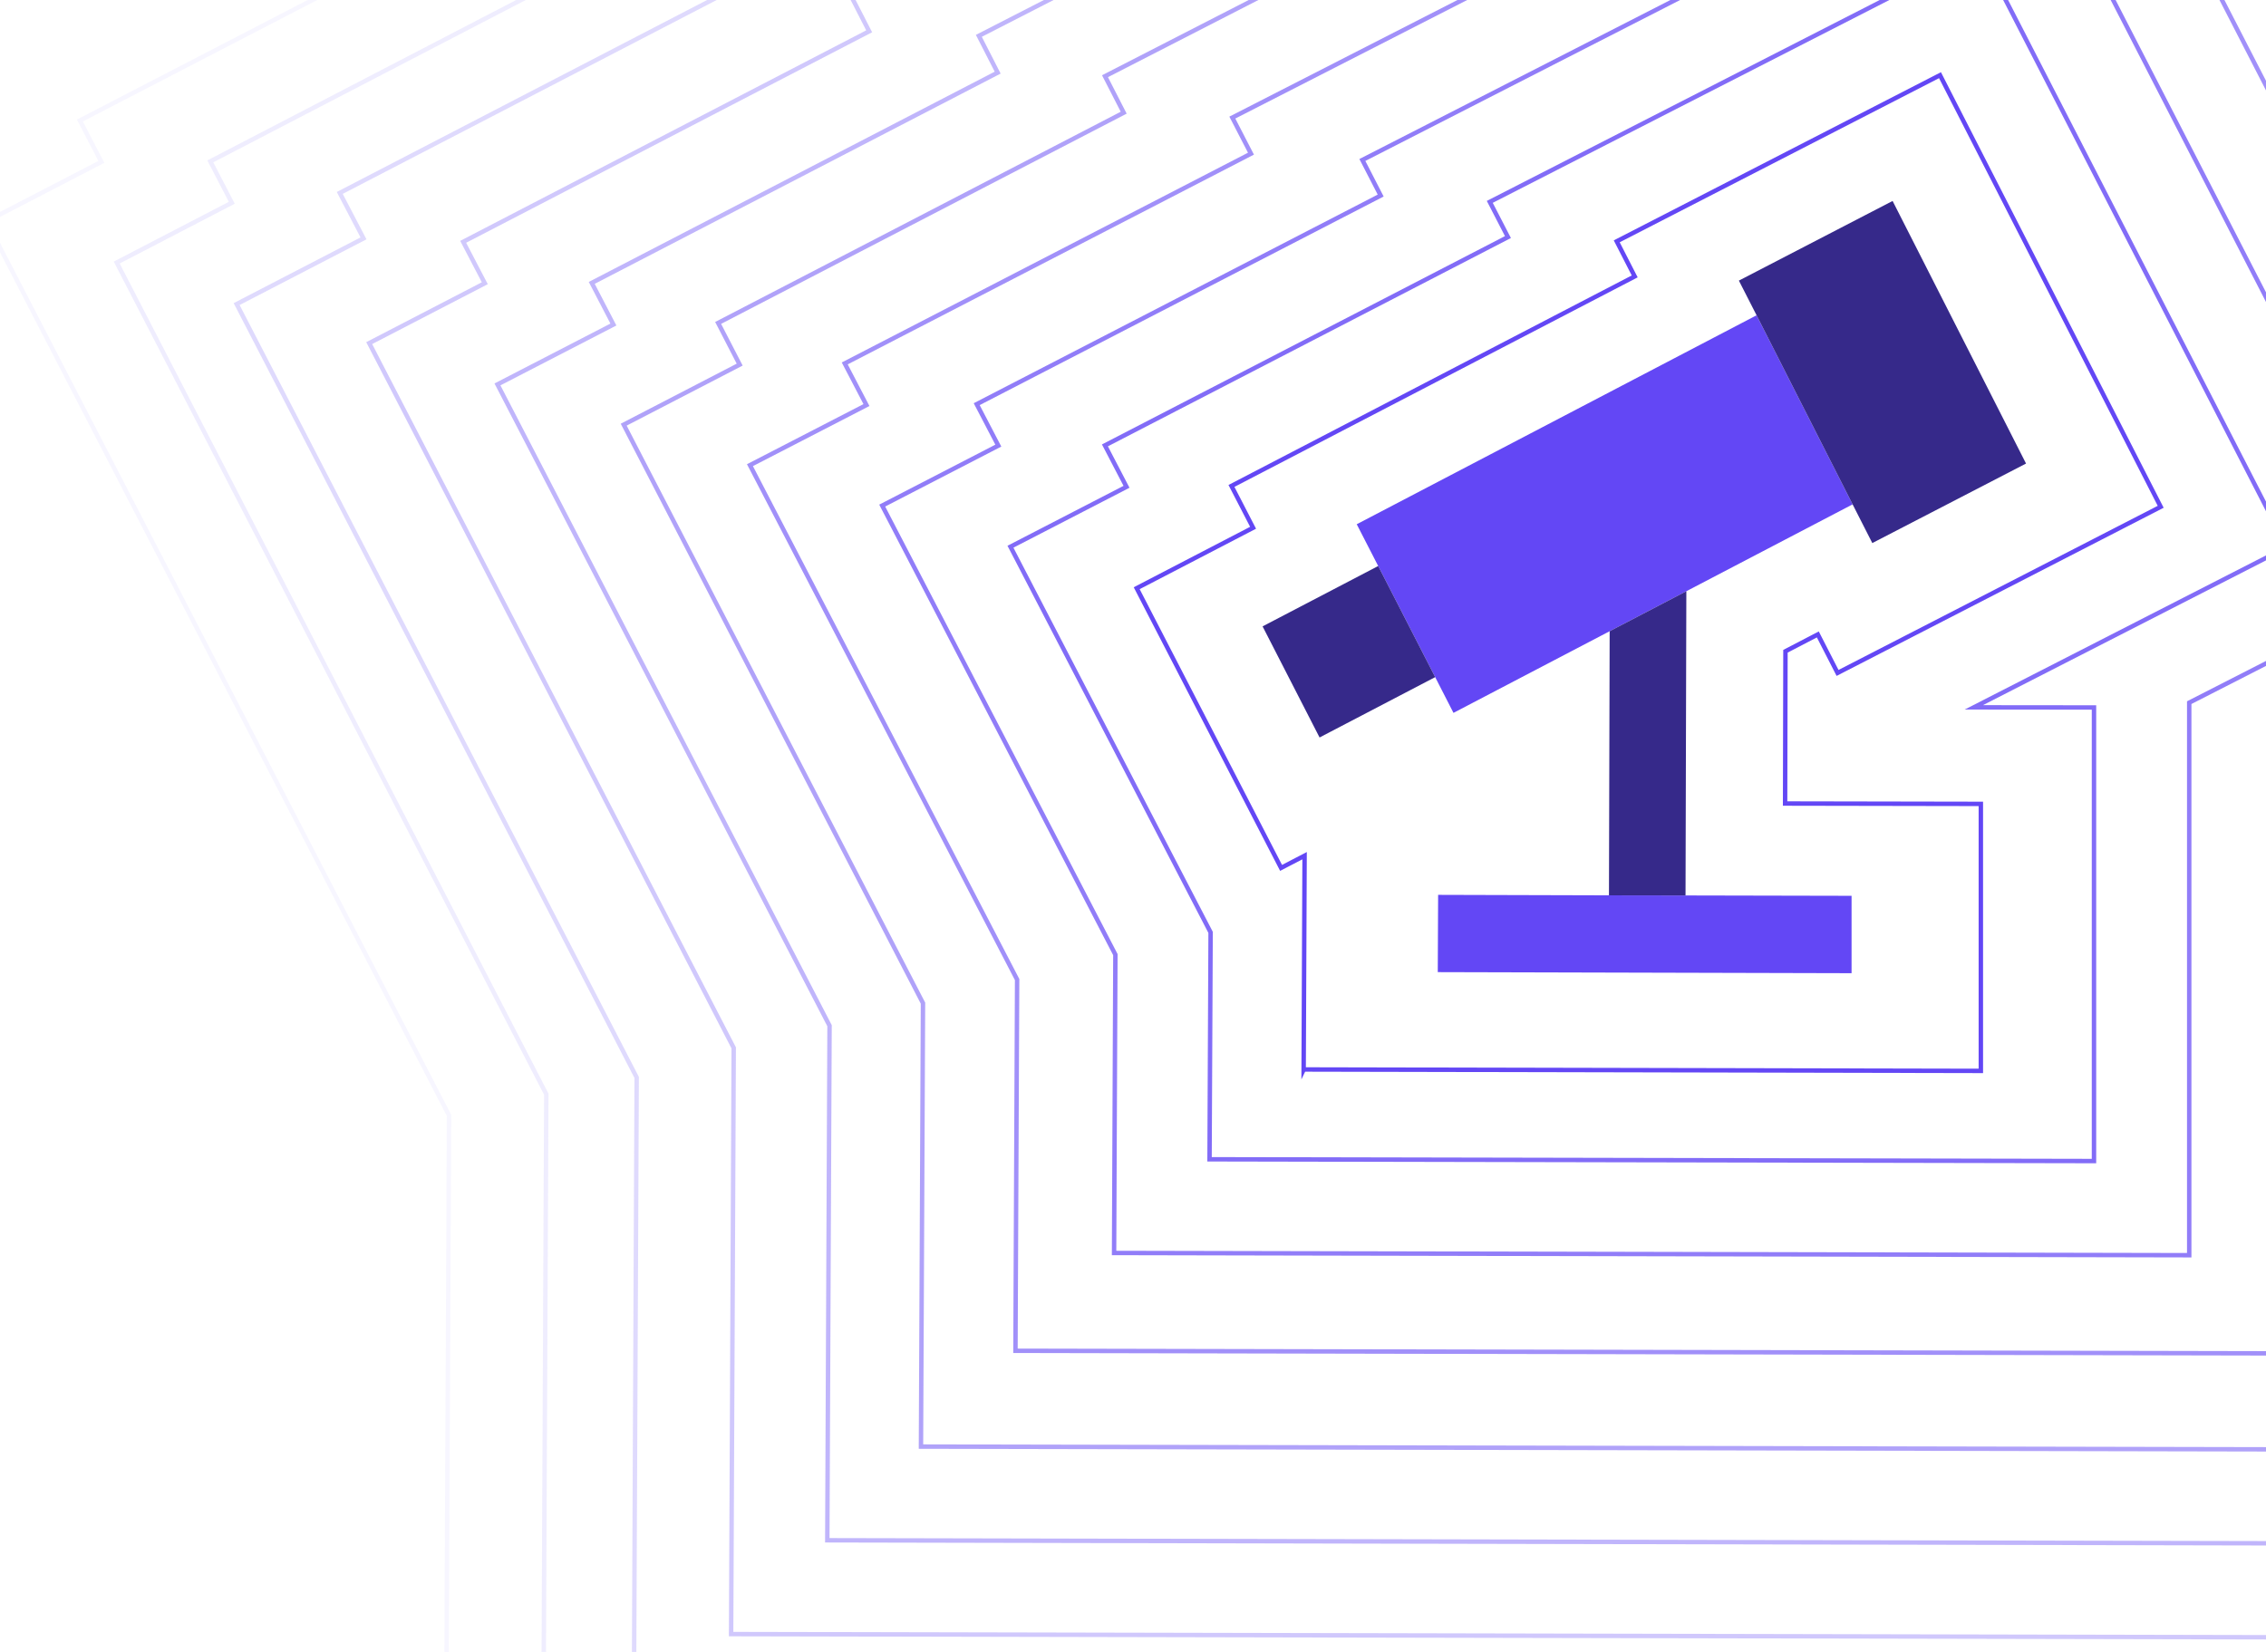 <svg width="768" height="560" viewBox="0 0 768 560" fill="none" xmlns="http://www.w3.org/2000/svg">
<g clip-path="url(#clip0_3199_8953)">
<path opacity="0.05" d="M150.949 649.317L152.19 378.119L-4.588 75.069L34.356 54.876L27.072 40.853L164.998 -30.622L158.354 -43.563L780.905 -363L1118.76 296.266L964.581 375.354V651L150.949 649.317Z" stroke="#6347F5" stroke-width="1.5" stroke-miterlimit="10"/>
<path opacity="0.1" d="M184.033 618.194L185.153 370.926L39.557 88.999L78.556 68.741L71.276 54.701L208.953 -16.824L202.393 -29.621L767.538 -320.212L1075.97 282.794L932.973 356.284V619.758L184.033 618.194Z" stroke="#6347F5" stroke-width="1.5" stroke-miterlimit="10"/>
<path opacity="0.3" d="M247.792 553.953L248.673 355.23L125.133 116.313L164.31 96.016L156.979 81.976L294.58 10.614L288.131 -1.982L740.03 -233.958L990.395 254.786L869.378 316.922V555.236L247.792 553.953Z" stroke="#6347F5" stroke-width="1.5" stroke-miterlimit="10"/>
<path opacity="0.2" d="M214.817 583.318L215.784 365.253L80.201 103.081L123.197 80.808L115.152 65.402L266.166 -12.906L259.087 -26.728L755.036 -281.284L1029.81 255.032L896.994 323.215V584.726L214.817 583.318Z" stroke="#6347F5" stroke-width="1.5" stroke-miterlimit="10"/>
<path opacity="0.4" d="M280.391 522.153L281.152 347.712L168.6 130.313L207.895 110.017L200.557 95.898L338.13 24.622L331.755 12.148L726.951 -190.491L948.286 241.099L838.26 297.534V523.316L280.391 522.153Z" stroke="#6347F5" stroke-width="1.5" stroke-miterlimit="10"/>
<path opacity="0.5" d="M312.139 490.392L312.821 340.064L211.387 143.962L250.693 123.605L243.394 109.471L380.845 38.201L374.508 25.834L712.701 -147.702L904.819 227.156L805.872 277.949V491.396L312.139 490.392Z" stroke="#6347F5" stroke-width="1.5" stroke-miterlimit="10"/>
<path opacity="0.6" d="M344.164 457.913L344.727 332.064L254.175 157.688L293.661 137.315L286.302 123.198L423.981 52.092L417.668 39.86L699.459 -104.236L862.711 213.153L774.651 258.151V458.795L344.164 457.913Z" stroke="#6347F5" stroke-width="1.5" stroke-miterlimit="10"/>
<path opacity="0.7" d="M377.587 424.756L378.028 323.61L299 171.391L338.354 151.066L331.027 137.01L467.945 66.292L461.739 54.232L685.291 -60.091L818.565 199.064L741.979 238.196V425.515L377.587 424.756Z" stroke="#6347F5" stroke-width="1.5" stroke-miterlimit="10"/>
<path opacity="0.8" d="M409.943 392.996L410.302 316.075L342.468 185.334L381.801 165.026L374.486 150.983L511.075 80.365L504.919 68.436L671.208 -16.623L775.099 185.493L668.97 239.793L709.702 239.833V393.595L409.943 392.996Z" stroke="#6347F5" stroke-width="1.5" stroke-miterlimit="10"/>
<path d="M441.836 362.63L442.156 290.074L434.187 294.212L385.254 199.4L424.697 178.911L417.369 164.73L554.037 93.701L547.95 81.809L657.509 25.484L732.31 171.8L622.791 228.125L616.104 215.068L605.132 220.773L605.012 272.398L671.356 272.518V363.032L441.876 362.549L441.836 362.63Z" stroke="#6347F5" stroke-width="1.5" stroke-miterlimit="10"/>
<path d="M571.542 200.423L627.894 170.98L595.347 106.877L459.83 177.719L467.103 191.879L486.417 229.546L492.617 241.661L545.551 213.982L571.542 200.423Z" fill="#6347F5"/>
<path d="M627.894 170.98L634.571 184.097L686.671 157.14L641.446 68.127L589.346 95.124L595.347 106.877L627.894 170.98Z" fill="#36298A"/>
<path d="M467.103 191.879L427.918 212.337L447.232 250.004L486.417 229.546L467.103 191.879Z" fill="#36298A"/>
<path d="M545.313 303.517L487.413 303.356L487.294 329.551L627.539 329.912V303.677L571.264 303.557L545.313 303.517Z" fill="#6347F5"/>
<path d="M545.551 213.982L545.313 303.517L571.264 303.557L571.542 200.423L545.551 213.982Z" fill="#36298A"/>
</g>
<defs>
<clipPath id="clip0_3199_8953">
<rect width="768" height="560" fill="white"/>
</clipPath>
</defs>
</svg>

